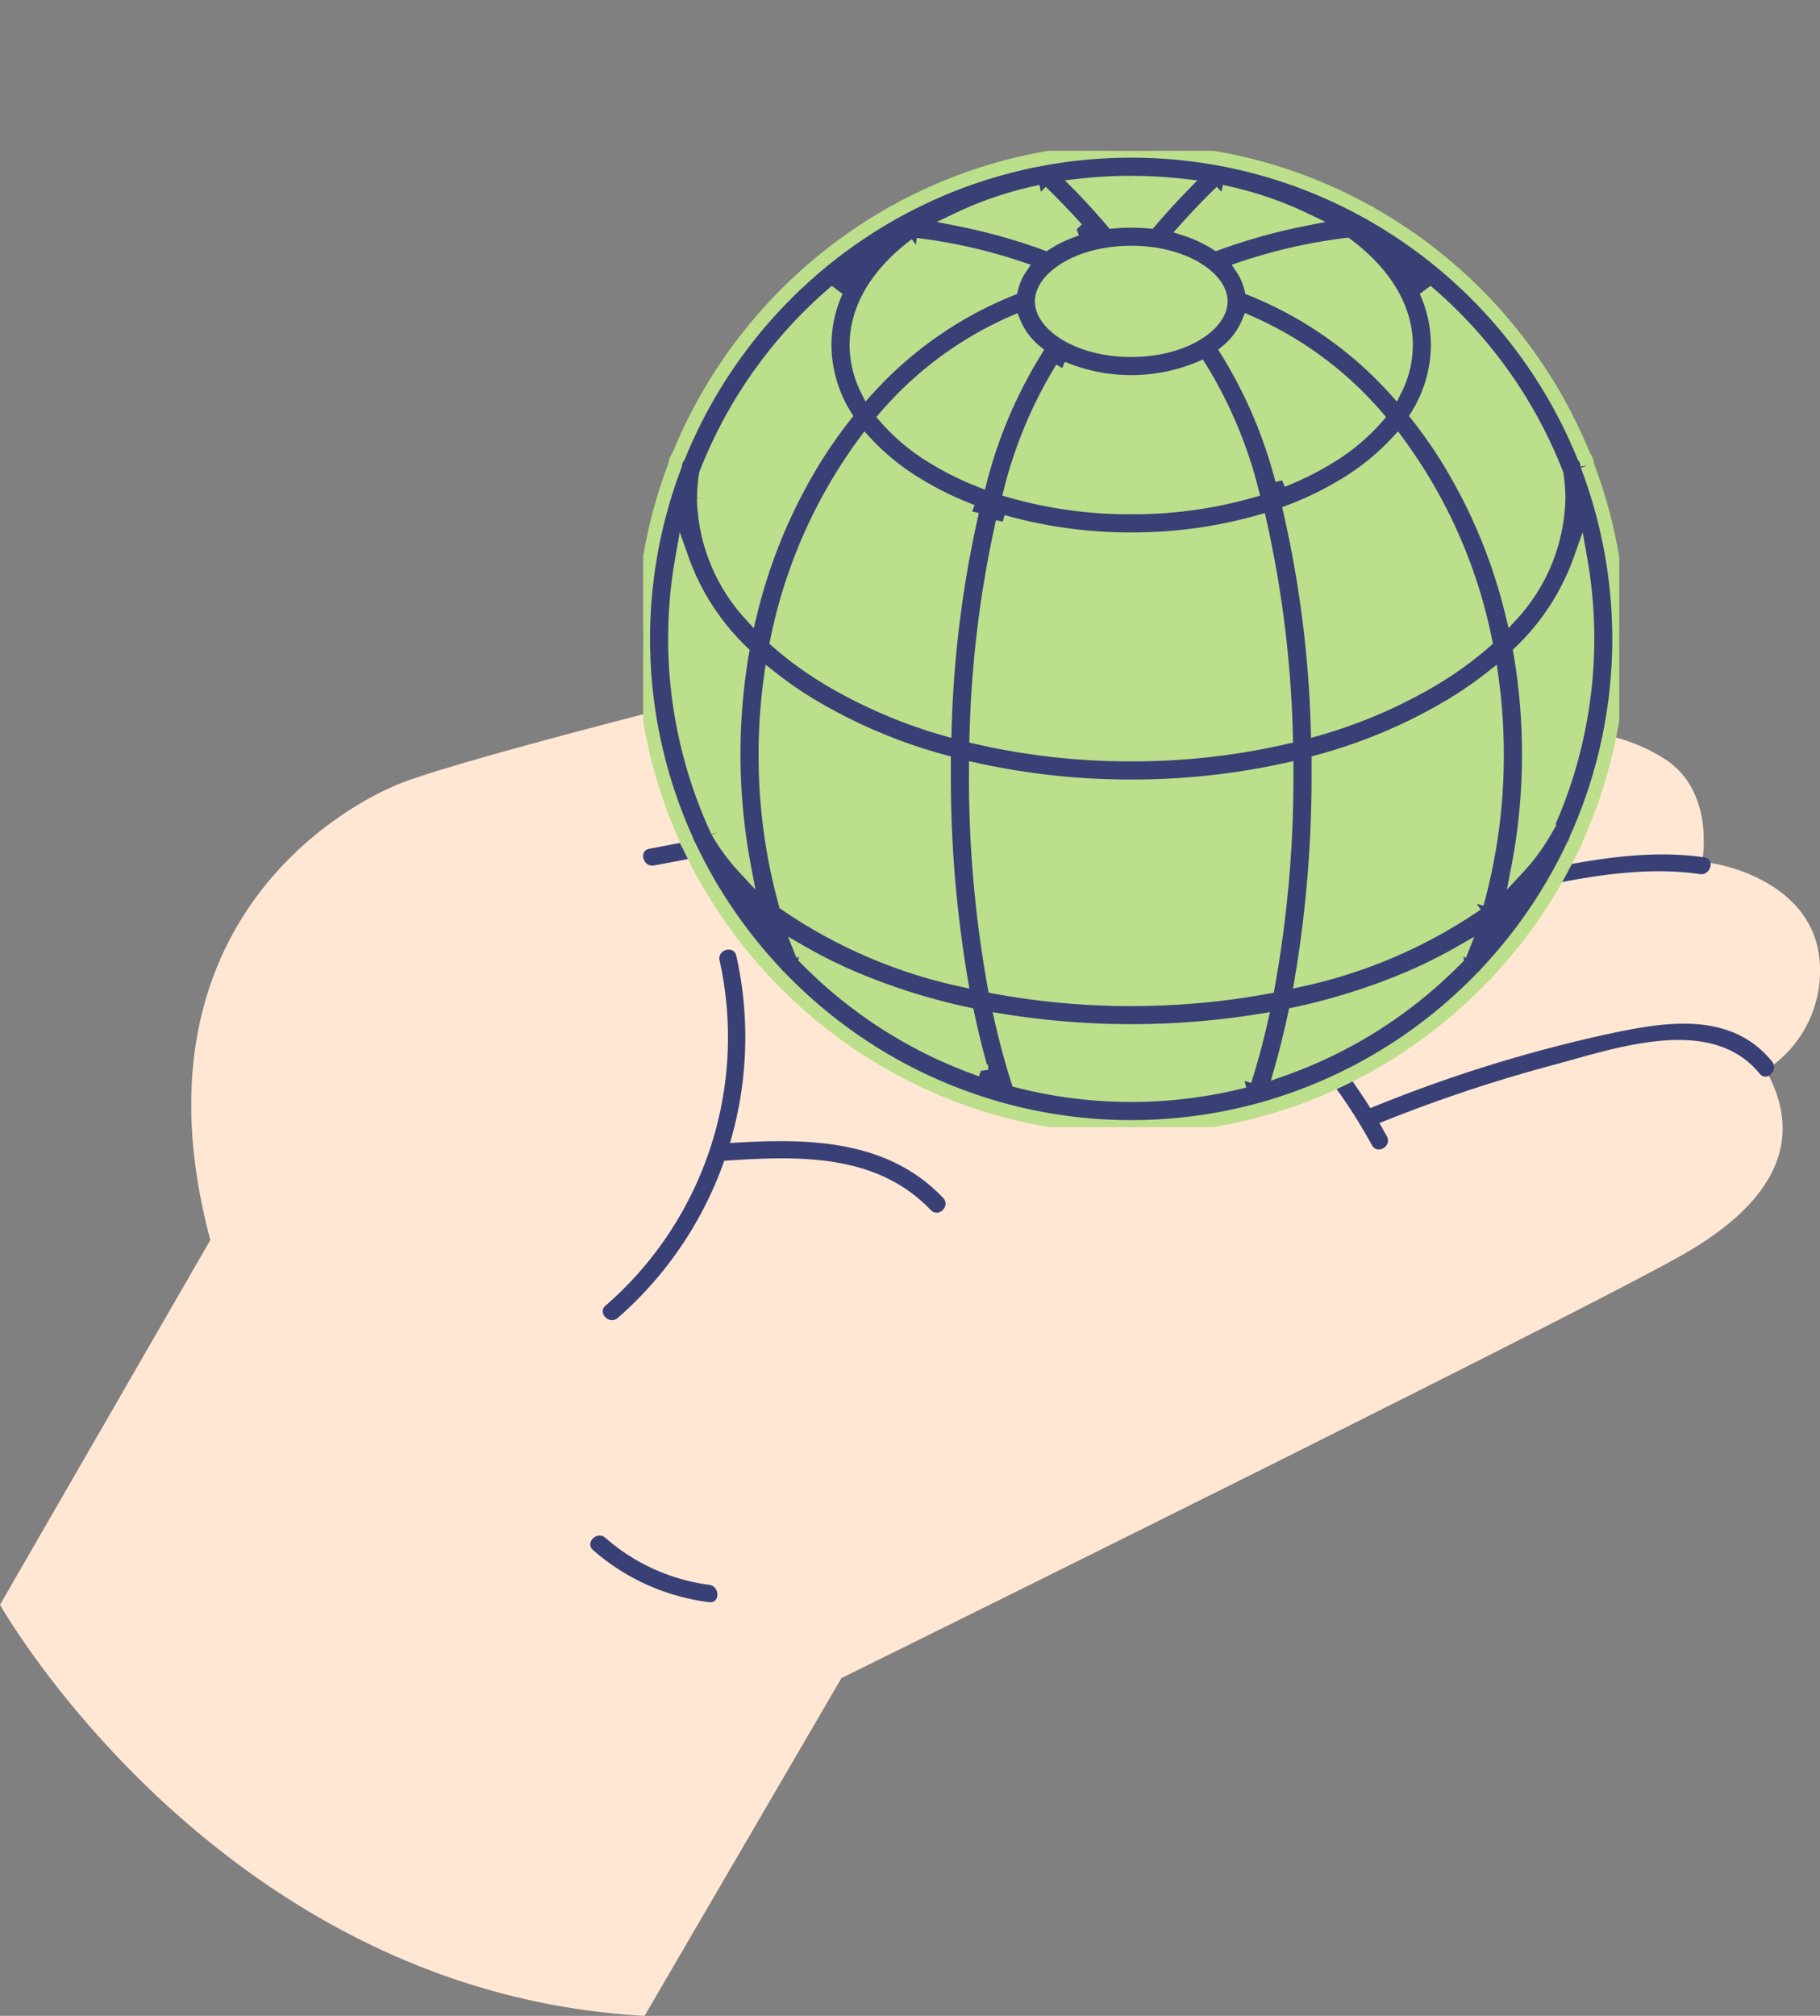 <svg xmlns="http://www.w3.org/2000/svg" xmlns:xlink="http://www.w3.org/1999/xlink" width="131.942" height="146.129" viewBox="0 0 131.942 146.129">
  <rect x="0" y="0" width="131.942" height="146.129" fill="#808080" stroke="none"/>
  <defs>
    <clipPath id="clip-path">
      <rect id="Rectangle_982" data-name="Rectangle 982" width="131.942" height="146.129" fill="none"/>
    </clipPath>
    <clipPath id="clip-path-2">
      <rect id="Rectangle_981" data-name="Rectangle 981" width="70.764" height="70.764" fill="#394075" stroke="#bbdf8b" stroke-width="1"/>
    </clipPath>
  </defs>
  <g id="Group_1959" data-name="Group 1959" transform="translate(0 -1)">
    <g id="Group_1958" data-name="Group 1958" transform="translate(0 1)" clip-path="url(#clip-path)">
      <path id="Path_4775" data-name="Path 4775" d="M46.728,174.575,61,150.092s53.862-26.582,61.138-30.779,8.394-8.814,5.876-13.291a8.569,8.569,0,0,0,3.917-7.707c-.28-5.3-5.876-7.122-8.534-7.4,0,0,.979-5.037-2.658-7.415s-8.114-2.378-11.473-2.1-31.478,3.5-31.478,3.5a6.982,6.982,0,0,0-.28-6.716c-2.1-3.5-7.835-3.218-10.213-2.938S33.857,83.218,28.82,85.316,9.374,96.369,15.249,118.334L0,144.776s15.874,28.095,46.728,29.8" transform="translate(0 -28.446)" fill="#ffe7d4"/>
      <path id="Path_4776" data-name="Path 4776" d="M68.174,178.862a15.726,15.726,0,0,0,8.415,3.775c.8.106.793-1.155,0-1.259a14.212,14.212,0,0,1-7.525-3.407c-.609-.529-1.5.358-.89.89" transform="translate(-25.178 -66.496)" fill="#394075"/>
      <path id="Path_4777" data-name="Path 4777" d="M74.848,96.6l29.97-5.66c.8-.15.459-1.364-.334-1.214l-29.971,5.66c-.8.15-.458,1.364.335,1.214" transform="translate(-27.434 -33.863)" fill="#394075"/>
      <path id="Path_4781" data-name="Path 4781" d="M70.5,137.036a27.023,27.023,0,0,0,8.59-26.247c-.176-.791-1.39-.456-1.214.335a25.755,25.755,0,0,1-8.266,25.022c-.613.533.281,1.42.89.89" transform="translate(-25.71 -41.502)" fill="#394075"/>
      <path id="Path_4782" data-name="Path 4782" d="M140.845,107.827A154.579,154.579,0,0,1,157.1,103.2c5.607-1.254,12.288-3.247,18.014-2.389.793.118,1.134-1.094.334-1.214-5.354-.8-11.274.829-16.5,1.918a154.359,154.359,0,0,0-18.437,5.093c-.762.261-.435,1.478.335,1.214" transform="translate(-51.889 -37.446)" fill="#394075"/>
      <path id="Path_4783" data-name="Path 4783" d="M157.489,126.309a107.906,107.906,0,0,1,13.087-4.421c4.564-1.213,11.512-3.736,15.054.609.512.629,1.4-.267.89-.89-3.03-3.718-7.856-2.856-12.015-1.961a103.447,103.447,0,0,0-17.351,5.45c-.74.3-.416,1.521.335,1.214" transform="translate(-58.06 -44.664)" fill="#394075"/>
      <path id="Path_4784" data-name="Path 4784" d="M127.97,105.131a38.606,38.606,0,0,1,18.769,17.032c.389.711,1.477.076,1.087-.635a39.66,39.66,0,0,0-19.22-17.484c-.736-.316-1.378.768-.635,1.087" transform="translate(-47.282 -39.15)" fill="#394075"/>
      <path id="Path_4785" data-name="Path 4785" d="M82.978,133.818c5.31-.357,11.049-.585,15.018,3.575.56.587,1.45-.3.89-.89-4.207-4.411-10.234-4.325-15.908-3.944-.8.054-.81,1.314,0,1.259" transform="translate(-30.514 -49.673)" fill="#394075"/>
      <g id="Group_1961" data-name="Group 1961" transform="translate(46.625 10.931)">
        <path id="Path_4780" data-name="Path 4780" d="M169.892,146.85c0,19.258-15.2,34.871-33.946,34.871S102,166.108,102,146.85s15.2-34.871,33.946-34.871,33.946,15.613,33.946,34.871" transform="translate(-100.564 -111.711)" fill="#bbdf8b"/>
        <g id="Group_1960" data-name="Group 1960" transform="translate(0 0)">
          <g id="Group_1956" data-name="Group 1956" clip-path="url(#clip-path-2)">
            <path id="Path_4774" data-name="Path 4774" d="M68.455,22.806q-.014-.078-.029-.155a1.152,1.152,0,0,0-.228-.5A35.6,35.6,0,0,0,52.838,4.614a1.15,1.15,0,0,0-.259-.146A35.136,35.136,0,0,0,41.823.588q-.048-.011-.1-.018C41.207.476,40.68.392,40.153.321A35.28,35.28,0,0,0,35.5,0h-.241a35.256,35.256,0,0,0-4.649.32c-.53.072-1.054.155-1.576.25-.032,0-.064.01-.1.017a35.138,35.138,0,0,0-10.756,3.88,1.154,1.154,0,0,0-.259.146A35.6,35.6,0,0,0,2.566,22.152a1.153,1.153,0,0,0-.228.5q-.015.078-.029.155a35.386,35.386,0,0,0,.811,27.1,1.157,1.157,0,0,0,.1.27c.042.079.085.157.129.236a35.51,35.51,0,0,0,6.29,9.224,1.152,1.152,0,0,0,.263.276,35.42,35.42,0,0,0,15.986,9.56,1.14,1.14,0,0,0,.134.037,35.494,35.494,0,0,0,18.712,0,1.143,1.143,0,0,0,.134-.037,35.409,35.409,0,0,0,15.986-9.56,1.15,1.15,0,0,0,.263-.276,35.51,35.51,0,0,0,6.289-9.221q.067-.119.131-.238a1.159,1.159,0,0,0,.1-.271,35.386,35.386,0,0,0,.811-27.1M55.3,14.081a7.29,7.29,0,0,1-.771,3.223,28.18,28.18,0,0,0-10.444-7.293,4.494,4.494,0,0,0-.641-1.485,38.028,38.028,0,0,1,7.548-1.712C53.778,8.9,55.3,11.436,55.3,14.081M21.089,22.234A14.64,14.64,0,0,1,17.563,19.3a25.934,25.934,0,0,1,9.307-6.868,5.348,5.348,0,0,0,1.549,2.1,34,34,0,0,0-3.985,9.361,21.508,21.508,0,0,1-3.345-1.657m2.763,3.91A80.835,80.835,0,0,0,21.862,41.9a35.643,35.643,0,0,1-8.6-3.739,25.514,25.514,0,0,1-3.56-2.61,36.331,36.331,0,0,1,6.377-14.429,17.318,17.318,0,0,0,3.8,3.085,23.956,23.956,0,0,0,3.972,1.939m6.53-10.39a12.922,12.922,0,0,0,10,0,31.8,31.8,0,0,1,3.743,8.892,31.268,31.268,0,0,1-8.743,1.2,31.269,31.269,0,0,1-8.743-1.2,31.8,31.8,0,0,1,3.743-8.892M28.9,10.916c0-.026,0-.048,0-.07.073-1.652,2.716-3.462,6.485-3.462s6.41,1.808,6.485,3.46c0,.023,0,.047,0,.07,0,1.673-2.664,3.534-6.487,3.534S28.9,12.587,28.9,10.916M26.068,26.887a33.627,33.627,0,0,0,9.314,1.276A33.626,33.626,0,0,0,44.7,26.887,79.983,79.983,0,0,1,46.606,42.5a49.355,49.355,0,0,1-11.224,1.26A49.352,49.352,0,0,1,24.158,42.5a79.969,79.969,0,0,1,1.91-15.616m20.261-3a33.993,33.993,0,0,0-3.985-9.361,5.353,5.353,0,0,0,1.549-2.1A25.933,25.933,0,0,1,53.2,19.3a14.635,14.635,0,0,1-3.526,2.935,21.525,21.525,0,0,1-3.346,1.657m4.555.314a17.309,17.309,0,0,0,3.8-3.085A36.329,36.329,0,0,1,61.058,35.55a25.494,25.494,0,0,1-3.56,2.61A35.639,35.639,0,0,1,48.9,41.9a80.836,80.836,0,0,0-1.99-15.753,23.954,23.954,0,0,0,3.972-1.939M41.929,2.969A25.735,25.735,0,0,1,47.9,4.96a42.7,42.7,0,0,0-6.327,1.767,9.5,9.5,0,0,0-2.241-1.054c.842-.941,1.71-1.846,2.6-2.7m-6.655-.656h.216a33.224,33.224,0,0,1,3.617.208Q37.888,3.78,36.731,5.137q-.658-.065-1.349-.065c-.459,0-.91.022-1.349.065q-1.154-1.353-2.376-2.616a33.219,33.219,0,0,1,3.617-.208m-6.438.656c.885.858,1.754,1.763,2.6,2.7A9.5,9.5,0,0,0,29.19,6.727,42.7,42.7,0,0,0,22.863,4.96a25.725,25.725,0,0,1,5.972-1.991M19.776,6.815a38.026,38.026,0,0,1,7.548,1.712,4.493,4.493,0,0,0-.641,1.485A28.18,28.18,0,0,0,16.239,17.3a7.29,7.29,0,0,1-.771-3.223c0-2.645,1.517-5.185,4.308-7.266M5.409,49.349A33.117,33.117,0,0,1,2.818,29.6a17.415,17.415,0,0,0,4.364,6.75,43.949,43.949,0,0,0,.148,15.6,14.393,14.393,0,0,1-1.921-2.6m-1-24.142a11.168,11.168,0,0,1,.145-1.783A33.21,33.21,0,0,1,14,10.171a9.524,9.524,0,0,0-.848,3.91,9.775,9.775,0,0,0,1.478,5.11,34.242,34.242,0,0,0-2.227,3.185,38.668,38.668,0,0,0-4.649,11.2A12.858,12.858,0,0,1,4.4,25.207M8.869,43.754a40.65,40.65,0,0,1,.383-5.572,29.006,29.006,0,0,0,2.8,1.949,38.311,38.311,0,0,0,9.755,4.156q0,.427,0,.856a88.378,88.378,0,0,0,1.227,14.942,36.054,36.054,0,0,1-12.708-5.49A40.155,40.155,0,0,1,8.869,43.754m2.709,14.561-.08-.2a35.687,35.687,0,0,0,3.873,1.92,45.273,45.273,0,0,0,8.143,2.55c.3,1.4.628,2.747,1,4.033a33.153,33.153,0,0,1-12.932-8.3m32.018,9.1a33.189,33.189,0,0,1-16.427,0c-.44-1.374-.835-2.834-1.185-4.366a58.683,58.683,0,0,0,18.8,0c-.349,1.532-.745,2.992-1.184,4.366M35.382,61.5a54.429,54.429,0,0,1-9.906-.9A85.052,85.052,0,0,1,24.12,45.142c0-.093,0-.185,0-.278a51.83,51.83,0,0,0,11.261,1.211,51.831,51.831,0,0,0,11.261-1.211c0,.093,0,.185,0,.278A85.066,85.066,0,0,1,45.288,60.6a54.431,54.431,0,0,1-9.906.9m23.8-3.183a33.152,33.152,0,0,1-12.932,8.3c.367-1.286.7-2.634,1-4.033a45.271,45.271,0,0,0,8.143-2.55,35.654,35.654,0,0,0,3.873-1.92l-.079.2m1.251-3.722a36.051,36.051,0,0,1-12.708,5.49,88.377,88.377,0,0,0,1.227-14.942q0-.429,0-.856a38.311,38.311,0,0,0,9.755-4.156,29.055,29.055,0,0,0,2.8-1.949,40.651,40.651,0,0,1,.383,5.572,40.164,40.164,0,0,1-1.458,10.839m-2.08-32.217a34.255,34.255,0,0,0-2.227-3.185,9.776,9.776,0,0,0,1.478-5.11,9.526,9.526,0,0,0-.848-3.91,33.214,33.214,0,0,1,9.455,13.253,11.165,11.165,0,0,1,.145,1.783,12.857,12.857,0,0,1-3.354,8.37,38.661,38.661,0,0,0-4.649-11.2m7,26.975a14.393,14.393,0,0,1-1.92,2.6,43.146,43.146,0,0,0,.774-8.2,43.585,43.585,0,0,0-.626-7.4,17.414,17.414,0,0,0,4.364-6.75,33.115,33.115,0,0,1-2.592,19.747" transform="translate(0 0)" fill="#394075" stroke="#bbdf8b" stroke-width="1"/>
          </g>
        </g>
      </g>
    </g>
  </g>
</svg>